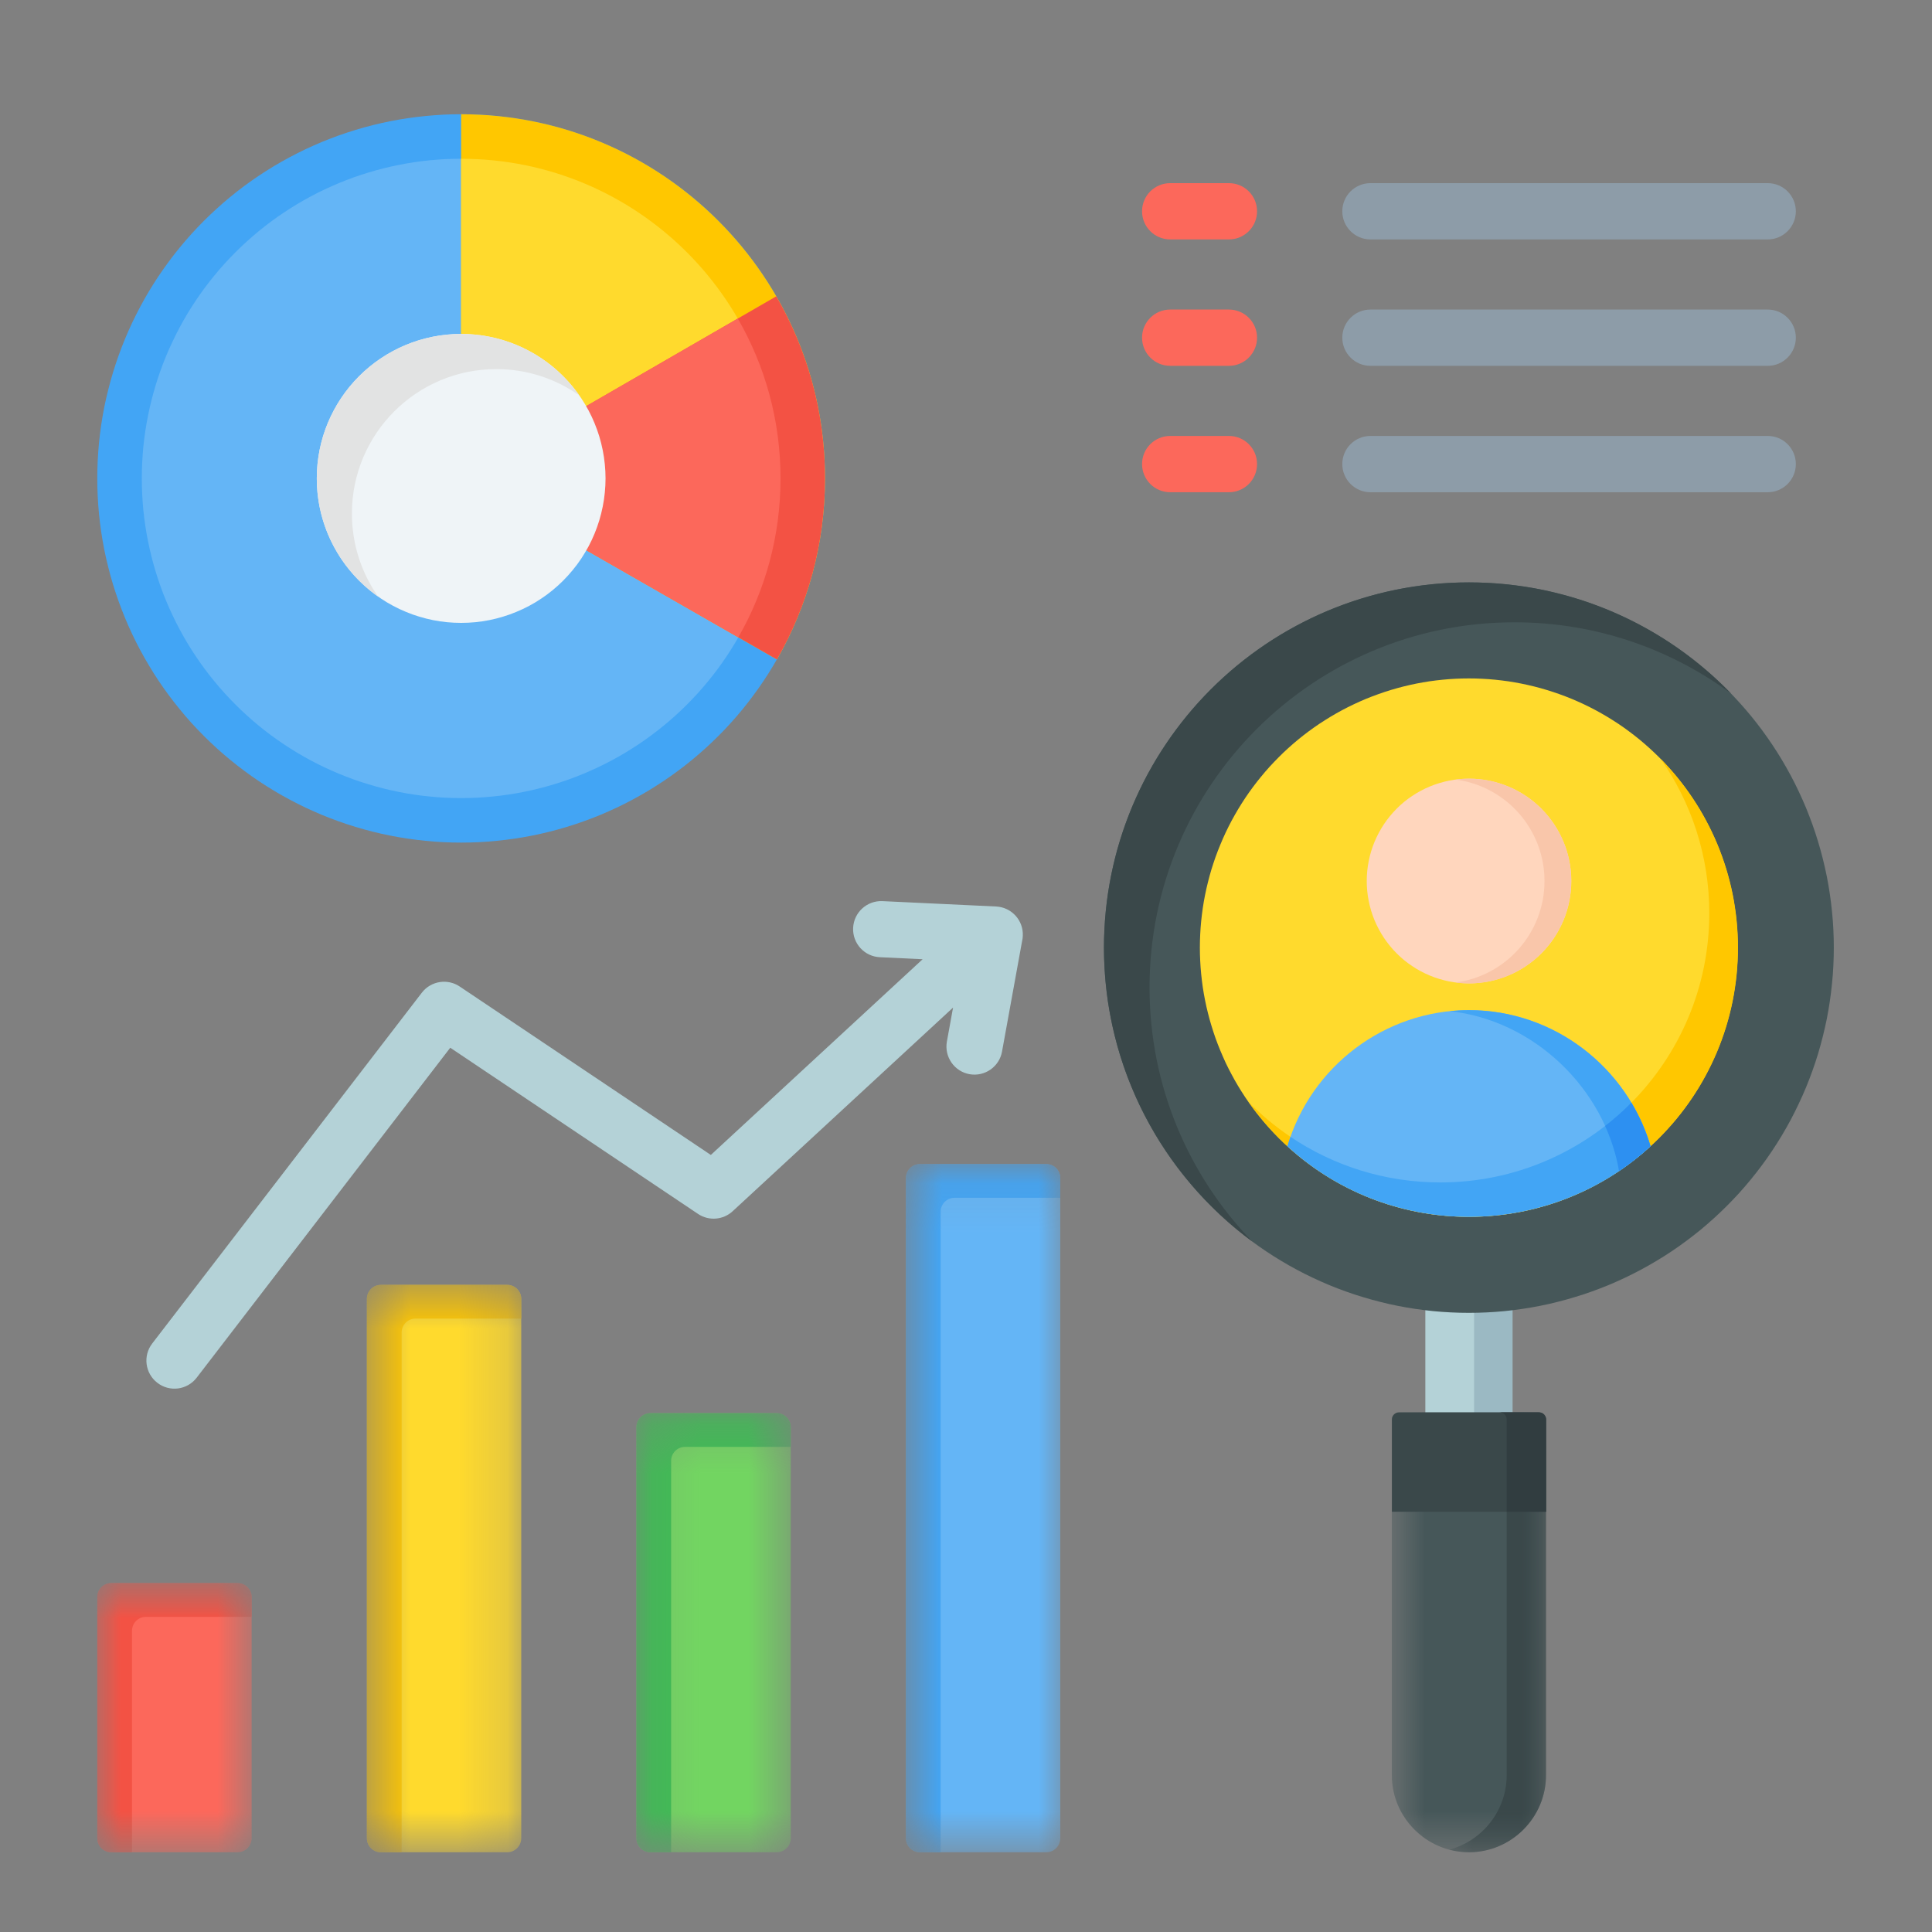 <svg width="40" height="40" viewBox="0 0 40 40" fill="none" xmlns="http://www.w3.org/2000/svg">
<rect x="0" y="0" width="40" height="40" fill="#808080" stroke="none"/>
<path fill-rule="evenodd" clip-rule="evenodd" d="M28.373 7.574C28.052 7.574 27.791 7.313 27.791 6.991C27.791 6.67 28.052 6.409 28.373 6.409H36.599C36.92 6.409 37.181 6.67 37.181 6.991C37.181 7.313 36.92 7.574 36.599 7.574H28.373ZM28.373 4.957C28.052 4.957 27.791 4.696 27.791 4.374C27.791 4.052 28.052 3.792 28.373 3.792H36.599C36.92 3.792 37.181 4.052 37.181 4.374C37.181 4.696 36.92 4.957 36.599 4.957H28.373ZM28.373 10.191C28.052 10.191 27.791 9.93 27.791 9.608C27.791 9.286 28.052 9.026 28.373 9.026H36.599C36.92 9.026 37.181 9.286 37.181 9.608C37.181 9.93 36.92 10.191 36.599 10.191H28.373Z" fill="#8D9CA8"/>
<path fill-rule="evenodd" clip-rule="evenodd" d="M25.444 6.409C25.765 6.409 26.026 6.67 26.026 6.991C26.026 7.313 25.765 7.574 25.444 7.574H24.227C23.905 7.574 23.645 7.313 23.645 6.991C23.645 6.67 23.905 6.409 24.227 6.409H25.444ZM25.444 3.792C25.765 3.792 26.026 4.052 26.026 4.374C26.026 4.696 25.765 4.957 25.444 4.957H24.227C23.905 4.957 23.645 4.696 23.645 4.374C23.645 4.052 23.905 3.792 24.227 3.792H25.444ZM25.444 9.026C25.765 9.026 26.026 9.286 26.026 9.608C26.026 9.93 25.765 10.191 25.444 10.191H24.227C23.905 10.191 23.645 9.93 23.645 9.608C23.645 9.286 23.905 9.026 24.227 9.026H25.444Z" fill="#FC685B"/>
<mask id="mask0_1_6432" style="mask-type:luminance" maskUnits="userSpaceOnUse" x="1" y="32" width="5" height="7">
<path d="M1.969 32.771H5.222V38.357H1.969V32.771Z" fill="white"/>
</mask>
<g mask="url(#mask0_1_6432)">
<path fill-rule="evenodd" clip-rule="evenodd" d="M2.302 38.349H4.922C5.08 38.349 5.21 38.219 5.21 38.06V33.066C5.21 32.907 5.08 32.777 4.922 32.777H2.302C2.143 32.777 2.014 32.907 2.014 33.066V38.06C2.014 38.219 2.143 38.349 2.302 38.349Z" fill="#FC685B"/>
<path fill-rule="evenodd" clip-rule="evenodd" d="M2.733 38.349H2.302C2.143 38.349 2.014 38.219 2.014 38.06V33.066C2.014 32.907 2.143 32.777 2.302 32.777H4.921C5.08 32.777 5.21 32.907 5.21 33.066V33.475H3.021C2.862 33.475 2.733 33.605 2.733 33.764V38.349Z" fill="#F35244"/>
</g>
<mask id="mask1_1_6432" style="mask-type:luminance" maskUnits="userSpaceOnUse" x="7" y="26" width="4" height="13">
<path d="M7.562 26.55H10.816V38.357H7.562V26.55Z" fill="white"/>
</mask>
<g mask="url(#mask1_1_6432)">
<path fill-rule="evenodd" clip-rule="evenodd" d="M7.884 38.349H10.503C10.662 38.349 10.792 38.219 10.792 38.06V26.891C10.792 26.732 10.662 26.602 10.503 26.602H7.884C7.725 26.602 7.596 26.732 7.596 26.891V38.06C7.596 38.219 7.725 38.349 7.884 38.349Z" fill="#FFDA2D"/>
<path fill-rule="evenodd" clip-rule="evenodd" d="M8.315 38.349H7.884C7.725 38.349 7.596 38.219 7.596 38.06V26.891C7.596 26.732 7.725 26.602 7.884 26.602H10.503C10.662 26.602 10.792 26.732 10.792 26.891V27.3H8.603C8.444 27.3 8.315 27.43 8.315 27.589V38.349Z" fill="#FFC700"/>
</g>
<mask id="mask2_1_6432" style="mask-type:luminance" maskUnits="userSpaceOnUse" x="13" y="29" width="4" height="10">
<path d="M13.154 29.233H16.408V38.357H13.154V29.233Z" fill="white"/>
</mask>
<g mask="url(#mask2_1_6432)">
<path fill-rule="evenodd" clip-rule="evenodd" d="M13.464 38.349H16.084C16.242 38.349 16.372 38.219 16.372 38.06V29.546C16.372 29.387 16.242 29.258 16.084 29.258H13.464C13.305 29.258 13.176 29.387 13.176 29.546V38.06C13.176 38.219 13.305 38.349 13.464 38.349Z" fill="#72D561"/>
<path fill-rule="evenodd" clip-rule="evenodd" d="M13.895 38.349H13.464C13.305 38.349 13.176 38.219 13.176 38.06V29.546C13.176 29.387 13.305 29.258 13.464 29.258H16.084C16.242 29.258 16.372 29.387 16.372 29.546V29.956H14.183C14.025 29.956 13.895 30.085 13.895 30.244V38.349Z" fill="#3CBE52"/>
</g>
<mask id="mask3_1_6432" style="mask-type:luminance" maskUnits="userSpaceOnUse" x="18" y="24" width="5" height="15">
<path d="M18.748 24.096H22.001V38.357H18.748V24.096Z" fill="white"/>
</mask>
<g mask="url(#mask3_1_6432)">
<path fill-rule="evenodd" clip-rule="evenodd" d="M19.044 38.349H21.664C21.823 38.349 21.952 38.219 21.952 38.06V24.389C21.952 24.23 21.822 24.101 21.664 24.101H19.044C18.885 24.101 18.756 24.23 18.756 24.389V38.06C18.756 38.219 18.885 38.349 19.044 38.349Z" fill="#64B5F6"/>
<path fill-rule="evenodd" clip-rule="evenodd" d="M19.475 38.349H19.044C18.885 38.349 18.756 38.219 18.756 38.06V24.389C18.756 24.23 18.885 24.101 19.044 24.101H21.664C21.823 24.101 21.952 24.23 21.952 24.389V24.799H19.763C19.605 24.799 19.475 24.928 19.475 25.087V38.349Z" fill="#42A5F5"/>
</g>
<path fill-rule="evenodd" clip-rule="evenodd" d="M4.071 28.525C3.875 28.779 3.511 28.826 3.257 28.629C3.003 28.433 2.956 28.069 3.152 27.815L8.734 20.552C8.925 20.305 9.274 20.254 9.527 20.431L14.717 23.912L19.102 19.86L18.216 19.818C17.896 19.803 17.648 19.531 17.663 19.211C17.678 18.89 17.95 18.642 18.271 18.657L20.623 18.768C20.944 18.784 21.191 19.055 21.176 19.376C21.175 19.412 21.17 19.447 21.162 19.481L20.746 21.771C20.69 22.086 20.388 22.296 20.073 22.24C19.758 22.183 19.548 21.881 19.604 21.566L19.732 20.861L15.168 25.078L15.168 25.078C14.975 25.256 14.679 25.285 14.452 25.133L9.322 21.692L4.071 28.525Z" fill="#B4D2D7"/>
<path d="M14.874 4.574C14.961 4.661 15.046 4.75 15.129 4.842C15.212 4.933 15.293 5.027 15.371 5.122C15.449 5.217 15.525 5.315 15.598 5.414C15.672 5.513 15.743 5.614 15.811 5.716C15.88 5.819 15.946 5.923 16.009 6.029C16.073 6.135 16.133 6.242 16.191 6.351C16.25 6.46 16.305 6.57 16.358 6.681C16.41 6.793 16.46 6.906 16.508 7.02C16.555 7.134 16.599 7.249 16.641 7.365C16.682 7.481 16.721 7.598 16.757 7.716C16.792 7.834 16.825 7.953 16.855 8.073C16.885 8.193 16.912 8.313 16.936 8.434C16.96 8.555 16.982 8.677 17 8.799C17.018 8.921 17.033 9.043 17.045 9.166C17.057 9.289 17.066 9.412 17.072 9.535C17.078 9.658 17.081 9.782 17.081 9.905C17.081 10.028 17.078 10.152 17.072 10.275C17.066 10.398 17.057 10.521 17.045 10.644C17.033 10.767 17.018 10.889 17 11.011C16.982 11.133 16.96 11.255 16.936 11.376C16.912 11.497 16.885 11.617 16.855 11.737C16.825 11.857 16.792 11.975 16.757 12.094C16.721 12.211 16.682 12.329 16.641 12.445C16.599 12.561 16.555 12.676 16.508 12.79C16.46 12.904 16.41 13.017 16.358 13.129C16.305 13.24 16.25 13.35 16.192 13.459C16.133 13.568 16.073 13.675 16.009 13.781C15.946 13.887 15.88 13.991 15.811 14.094C15.743 14.196 15.672 14.297 15.598 14.396C15.525 14.495 15.449 14.593 15.371 14.688C15.293 14.784 15.212 14.877 15.13 14.968C15.047 15.06 14.962 15.149 14.875 15.236C14.787 15.323 14.698 15.409 14.607 15.491C14.515 15.574 14.422 15.655 14.327 15.733C14.232 15.812 14.134 15.887 14.035 15.961C13.936 16.035 13.835 16.105 13.733 16.174C13.63 16.242 13.526 16.308 13.421 16.372C13.315 16.435 13.208 16.496 13.099 16.554C12.99 16.613 12.88 16.668 12.769 16.721C12.657 16.773 12.544 16.823 12.431 16.871C12.317 16.918 12.202 16.962 12.085 17.004C11.97 17.046 11.852 17.084 11.734 17.12C11.616 17.156 11.498 17.189 11.378 17.219C11.258 17.249 11.138 17.276 11.017 17.3C10.896 17.324 10.775 17.345 10.653 17.363C10.531 17.381 10.409 17.396 10.286 17.408C10.163 17.421 10.04 17.43 9.917 17.436C9.794 17.442 9.671 17.445 9.547 17.445C9.424 17.445 9.301 17.442 9.178 17.436C9.055 17.43 8.932 17.421 8.809 17.408C8.686 17.396 8.564 17.381 8.442 17.363C8.32 17.345 8.199 17.324 8.078 17.3C7.957 17.276 7.836 17.249 7.717 17.219C7.597 17.189 7.479 17.156 7.36 17.12C7.243 17.084 7.125 17.046 7.01 17.004C6.893 16.962 6.778 16.918 6.664 16.871C6.551 16.823 6.438 16.773 6.326 16.721C6.215 16.668 6.105 16.613 5.996 16.554C5.887 16.496 5.78 16.436 5.674 16.372C5.569 16.309 5.465 16.243 5.362 16.174C5.259 16.106 5.159 16.035 5.06 15.961C4.961 15.887 4.863 15.812 4.768 15.733C4.673 15.655 4.58 15.575 4.488 15.492C4.397 15.409 4.308 15.324 4.22 15.236C4.133 15.149 4.048 15.06 3.965 14.969C3.883 14.877 3.802 14.784 3.724 14.688C3.646 14.593 3.57 14.496 3.496 14.396C3.423 14.297 3.352 14.197 3.283 14.094C3.215 13.991 3.149 13.887 3.086 13.781C3.022 13.675 2.961 13.568 2.903 13.459C2.845 13.351 2.79 13.24 2.737 13.129C2.684 13.017 2.634 12.905 2.587 12.79C2.54 12.676 2.496 12.561 2.454 12.445C2.413 12.329 2.374 12.212 2.338 12.094C2.302 11.976 2.269 11.857 2.24 11.737C2.209 11.617 2.182 11.497 2.158 11.376C2.135 11.255 2.113 11.134 2.095 11.011C2.077 10.889 2.062 10.767 2.05 10.644C2.038 10.521 2.029 10.398 2.023 10.275C2.017 10.152 2.014 10.029 2.014 9.905C2.014 9.782 2.017 9.659 2.023 9.535C2.029 9.412 2.038 9.289 2.05 9.166C2.062 9.043 2.077 8.921 2.095 8.799C2.113 8.677 2.134 8.555 2.158 8.434C2.182 8.313 2.209 8.193 2.24 8.073C2.269 7.954 2.302 7.835 2.338 7.717C2.374 7.598 2.413 7.481 2.454 7.365C2.495 7.249 2.54 7.134 2.587 7.02C2.634 6.906 2.684 6.793 2.737 6.681C2.79 6.57 2.845 6.46 2.903 6.351C2.961 6.242 3.022 6.135 3.085 6.029C3.149 5.923 3.215 5.819 3.283 5.716C3.352 5.614 3.423 5.513 3.496 5.414C3.57 5.315 3.645 5.217 3.724 5.122C3.802 5.027 3.882 4.933 3.965 4.842C4.048 4.75 4.133 4.661 4.22 4.574C4.307 4.487 4.397 4.402 4.488 4.319C4.579 4.236 4.673 4.155 4.768 4.077C4.863 3.999 4.96 3.923 5.059 3.849C5.158 3.776 5.259 3.705 5.362 3.636C5.464 3.568 5.568 3.502 5.674 3.438C5.78 3.375 5.887 3.314 5.996 3.256C6.105 3.198 6.215 3.142 6.326 3.089C6.438 3.037 6.55 2.987 6.664 2.939C6.778 2.892 6.893 2.848 7.009 2.806C7.125 2.765 7.242 2.726 7.36 2.69C7.478 2.654 7.597 2.621 7.717 2.591C7.836 2.561 7.957 2.534 8.077 2.51C8.198 2.486 8.32 2.465 8.442 2.447C8.564 2.429 8.686 2.414 8.809 2.402C8.932 2.39 9.054 2.381 9.178 2.374C9.301 2.368 9.424 2.365 9.547 2.365C9.67 2.365 9.794 2.368 9.917 2.374C10.04 2.381 10.163 2.39 10.286 2.402C10.408 2.414 10.531 2.429 10.653 2.447C10.774 2.465 10.896 2.486 11.017 2.51C11.138 2.534 11.258 2.561 11.378 2.591C11.497 2.621 11.616 2.654 11.734 2.69C11.852 2.726 11.969 2.765 12.085 2.806C12.201 2.848 12.316 2.892 12.43 2.939C12.544 2.986 12.657 3.036 12.768 3.089C12.88 3.142 12.99 3.197 13.099 3.256C13.207 3.314 13.315 3.375 13.42 3.438C13.526 3.502 13.63 3.568 13.733 3.636C13.835 3.705 13.936 3.776 14.035 3.849C14.134 3.923 14.231 3.998 14.327 4.077C14.422 4.155 14.515 4.236 14.607 4.318C14.698 4.401 14.787 4.486 14.874 4.574Z" fill="#42A5F5"/>
<path d="M16.162 9.905C16.162 10.013 16.159 10.122 16.154 10.23C16.149 10.338 16.141 10.446 16.13 10.554C16.12 10.662 16.106 10.769 16.09 10.876C16.075 10.983 16.056 11.09 16.035 11.196C16.014 11.302 15.99 11.408 15.964 11.513C15.938 11.618 15.909 11.723 15.877 11.826C15.846 11.93 15.812 12.033 15.775 12.135C15.739 12.237 15.7 12.338 15.659 12.438C15.617 12.538 15.573 12.637 15.527 12.735C15.481 12.833 15.432 12.93 15.381 13.025C15.33 13.12 15.277 13.215 15.221 13.308C15.165 13.401 15.108 13.492 15.048 13.582C14.987 13.672 14.925 13.761 14.861 13.848C14.796 13.935 14.73 14.02 14.661 14.104C14.592 14.188 14.522 14.269 14.449 14.35C14.376 14.43 14.302 14.508 14.225 14.585C14.149 14.662 14.07 14.736 13.99 14.809C13.91 14.882 13.828 14.953 13.744 15.021C13.661 15.09 13.575 15.156 13.488 15.221C13.401 15.286 13.313 15.348 13.223 15.408C13.133 15.468 13.041 15.526 12.949 15.582C12.856 15.638 12.762 15.691 12.666 15.742C12.571 15.793 12.474 15.842 12.376 15.888C12.278 15.934 12.18 15.978 12.08 16.02C11.979 16.061 11.879 16.1 11.777 16.137C11.675 16.173 11.572 16.207 11.469 16.238C11.365 16.27 11.261 16.299 11.156 16.325C11.051 16.352 10.945 16.375 10.839 16.396C10.733 16.418 10.626 16.436 10.519 16.452C10.412 16.468 10.305 16.481 10.197 16.491C10.089 16.502 9.981 16.51 9.873 16.516C9.765 16.521 9.657 16.523 9.549 16.523C9.441 16.523 9.332 16.521 9.224 16.516C9.116 16.51 9.008 16.502 8.901 16.491C8.793 16.481 8.685 16.468 8.578 16.452C8.471 16.436 8.365 16.418 8.259 16.396C8.152 16.375 8.047 16.352 7.942 16.325C7.837 16.299 7.733 16.27 7.629 16.238C7.525 16.207 7.423 16.173 7.321 16.137C7.219 16.1 7.118 16.061 7.018 16.02C6.918 15.978 6.819 15.934 6.721 15.888C6.623 15.842 6.527 15.793 6.431 15.742C6.336 15.691 6.242 15.638 6.149 15.582C6.056 15.526 5.965 15.468 5.875 15.408C5.785 15.348 5.696 15.286 5.609 15.221C5.522 15.156 5.437 15.09 5.353 15.021C5.27 14.953 5.188 14.882 5.108 14.809C5.027 14.736 4.949 14.662 4.873 14.585C4.796 14.508 4.721 14.43 4.649 14.35C4.576 14.269 4.505 14.188 4.437 14.104C4.368 14.02 4.302 13.935 4.237 13.848C4.172 13.761 4.11 13.672 4.05 13.582C3.99 13.492 3.932 13.401 3.876 13.308C3.821 13.215 3.767 13.12 3.716 13.025C3.665 12.93 3.617 12.833 3.571 12.735C3.524 12.637 3.48 12.538 3.439 12.438C3.397 12.338 3.358 12.237 3.322 12.135C3.286 12.033 3.252 11.93 3.22 11.826C3.189 11.723 3.16 11.618 3.134 11.513C3.107 11.408 3.084 11.302 3.063 11.196C3.041 11.09 3.023 10.983 3.007 10.876C2.991 10.769 2.978 10.662 2.967 10.554C2.957 10.446 2.949 10.338 2.944 10.23C2.938 10.122 2.936 10.013 2.936 9.905C2.936 9.797 2.938 9.688 2.944 9.58C2.949 9.472 2.957 9.364 2.967 9.256C2.978 9.148 2.991 9.041 3.007 8.934C3.023 8.827 3.041 8.72 3.063 8.614C3.084 8.508 3.107 8.402 3.134 8.297C3.16 8.192 3.189 8.087 3.22 7.984C3.252 7.88 3.286 7.777 3.322 7.675C3.358 7.573 3.397 7.472 3.439 7.372C3.48 7.272 3.524 7.173 3.571 7.075C3.617 6.977 3.665 6.881 3.716 6.785C3.767 6.69 3.821 6.595 3.876 6.502C3.932 6.409 3.99 6.318 4.05 6.228C4.11 6.138 4.172 6.049 4.237 5.962C4.302 5.875 4.368 5.79 4.437 5.706C4.505 5.622 4.576 5.541 4.649 5.46C4.721 5.38 4.796 5.302 4.873 5.225C4.949 5.148 5.027 5.074 5.108 5.001C5.188 4.928 5.27 4.858 5.353 4.789C5.437 4.72 5.522 4.654 5.609 4.589C5.696 4.524 5.785 4.462 5.875 4.402C5.965 4.342 6.056 4.284 6.149 4.228C6.242 4.172 6.336 4.119 6.431 4.068C6.527 4.017 6.623 3.968 6.721 3.922C6.819 3.876 6.918 3.832 7.018 3.79C7.118 3.749 7.219 3.71 7.321 3.673C7.423 3.637 7.525 3.603 7.629 3.572C7.733 3.54 7.837 3.511 7.942 3.485C8.047 3.459 8.152 3.435 8.259 3.414C8.365 3.393 8.471 3.374 8.578 3.358C8.685 3.342 8.793 3.329 8.901 3.318C9.008 3.308 9.116 3.3 9.224 3.294C9.332 3.289 9.441 3.287 9.549 3.287C9.657 3.287 9.765 3.289 9.873 3.294C9.981 3.3 10.089 3.308 10.197 3.318C10.305 3.329 10.412 3.342 10.519 3.358C10.626 3.374 10.733 3.393 10.839 3.414C10.945 3.435 11.051 3.459 11.156 3.485C11.261 3.511 11.365 3.54 11.469 3.572C11.572 3.603 11.675 3.637 11.777 3.673C11.879 3.71 11.979 3.749 12.08 3.79C12.18 3.832 12.278 3.876 12.376 3.922C12.474 3.968 12.571 4.017 12.666 4.068C12.762 4.119 12.856 4.172 12.949 4.228C13.041 4.284 13.133 4.342 13.223 4.402C13.313 4.462 13.401 4.524 13.488 4.589C13.575 4.654 13.661 4.72 13.744 4.789C13.828 4.858 13.91 4.928 13.99 5.001C14.07 5.074 14.149 5.148 14.225 5.225C14.302 5.302 14.376 5.38 14.449 5.46C14.522 5.541 14.592 5.622 14.661 5.706C14.73 5.79 14.796 5.875 14.861 5.962C14.925 6.049 14.987 6.138 15.048 6.228C15.108 6.318 15.165 6.409 15.221 6.502C15.277 6.595 15.33 6.69 15.381 6.785C15.432 6.881 15.481 6.977 15.527 7.075C15.573 7.173 15.617 7.272 15.659 7.372C15.7 7.472 15.739 7.573 15.775 7.675C15.812 7.777 15.846 7.88 15.877 7.984C15.909 8.087 15.938 8.192 15.964 8.297C15.99 8.402 16.014 8.508 16.035 8.614C16.056 8.72 16.075 8.827 16.09 8.934C16.106 9.041 16.12 9.148 16.13 9.256C16.141 9.364 16.149 9.472 16.154 9.58C16.159 9.688 16.162 9.797 16.162 9.905Z" fill="#64B5F6"/>
<path fill-rule="evenodd" clip-rule="evenodd" d="M17.081 9.905C17.081 11.269 16.718 12.549 16.085 13.653L9.547 9.905V2.365C13.708 2.365 17.081 5.741 17.081 9.905Z" fill="#FFC700"/>
<path fill-rule="evenodd" clip-rule="evenodd" d="M15.286 13.195L9.547 9.905V3.287C13.2 3.287 16.16 6.25 16.16 9.905C16.16 11.103 15.842 12.226 15.286 13.195Z" fill="#FFDA2D"/>
<path fill-rule="evenodd" clip-rule="evenodd" d="M16.085 13.653C16.718 12.549 17.081 11.269 17.081 9.905C17.081 8.531 16.714 7.244 16.072 6.135L9.547 9.905L16.085 13.653Z" fill="#F35244"/>
<path fill-rule="evenodd" clip-rule="evenodd" d="M15.275 6.595L9.547 9.905L15.286 13.195C15.842 12.226 16.16 11.103 16.16 9.905C16.16 8.699 15.838 7.569 15.275 6.595Z" fill="#FC685B"/>
<path d="M10.691 7.141C10.782 7.179 10.87 7.22 10.957 7.267C11.043 7.313 11.127 7.363 11.208 7.418C11.29 7.472 11.368 7.53 11.444 7.592C11.52 7.655 11.592 7.72 11.661 7.79C11.73 7.859 11.796 7.931 11.858 8.007C11.92 8.083 11.979 8.161 12.033 8.243C12.087 8.324 12.137 8.408 12.184 8.495C12.23 8.581 12.272 8.67 12.309 8.76C12.347 8.851 12.379 8.943 12.408 9.036C12.436 9.13 12.46 9.225 12.479 9.321C12.498 9.417 12.513 9.514 12.522 9.611C12.532 9.709 12.537 9.807 12.537 9.905C12.537 10.003 12.532 10.1 12.522 10.198C12.513 10.296 12.498 10.392 12.479 10.488C12.46 10.584 12.436 10.679 12.408 10.773C12.379 10.867 12.347 10.959 12.309 11.05C12.272 11.14 12.23 11.229 12.184 11.315C12.137 11.401 12.087 11.485 12.033 11.567C11.979 11.648 11.92 11.727 11.858 11.802C11.796 11.878 11.73 11.951 11.661 12.02C11.592 12.089 11.52 12.155 11.444 12.217C11.368 12.279 11.29 12.338 11.208 12.392C11.127 12.447 11.043 12.497 10.957 12.543C10.87 12.589 10.782 12.631 10.691 12.668C10.601 12.706 10.509 12.739 10.415 12.767C10.322 12.796 10.227 12.819 10.131 12.839C10.035 12.858 9.938 12.872 9.841 12.882C9.743 12.891 9.646 12.896 9.548 12.896C9.45 12.896 9.352 12.891 9.255 12.882C9.157 12.872 9.061 12.858 8.964 12.839C8.869 12.819 8.774 12.796 8.68 12.767C8.586 12.739 8.494 12.706 8.404 12.668C8.313 12.631 8.225 12.589 8.139 12.543C8.052 12.497 7.968 12.447 7.887 12.392C7.806 12.338 7.727 12.279 7.652 12.217C7.576 12.155 7.503 12.089 7.434 12.02C7.365 11.951 7.299 11.878 7.237 11.802C7.175 11.727 7.117 11.648 7.062 11.567C7.008 11.485 6.958 11.401 6.912 11.315C6.865 11.229 6.824 11.14 6.786 11.05C6.749 10.959 6.716 10.867 6.687 10.773C6.659 10.679 6.635 10.584 6.616 10.488C6.597 10.392 6.583 10.296 6.573 10.198C6.564 10.1 6.559 10.003 6.559 9.905C6.559 9.807 6.564 9.709 6.573 9.611C6.583 9.514 6.597 9.417 6.616 9.321C6.635 9.225 6.659 9.13 6.687 9.036C6.716 8.943 6.749 8.851 6.786 8.76C6.824 8.67 6.865 8.581 6.912 8.495C6.958 8.408 7.008 8.324 7.062 8.243C7.117 8.161 7.175 8.083 7.237 8.007C7.299 7.931 7.365 7.859 7.434 7.79C7.503 7.72 7.576 7.655 7.652 7.592C7.727 7.53 7.806 7.472 7.887 7.418C7.968 7.363 8.052 7.313 8.139 7.267C8.225 7.22 8.313 7.179 8.404 7.141C8.494 7.104 8.586 7.071 8.68 7.042C8.774 7.014 8.868 6.99 8.964 6.971C9.061 6.952 9.157 6.937 9.255 6.928C9.352 6.918 9.45 6.913 9.548 6.913C9.646 6.913 9.743 6.918 9.841 6.928C9.938 6.937 10.035 6.952 10.131 6.971C10.227 6.99 10.322 7.014 10.415 7.042C10.509 7.071 10.601 7.104 10.691 7.141Z" fill="#EFF4F7"/>
<path fill-rule="evenodd" clip-rule="evenodd" d="M9.547 6.914C10.559 6.914 11.453 7.416 11.993 8.186C11.507 7.843 10.915 7.642 10.275 7.642C8.625 7.642 7.286 8.981 7.286 10.633C7.286 11.273 7.487 11.866 7.829 12.353C7.061 11.812 6.559 10.917 6.559 9.905C6.559 8.253 7.897 6.914 9.547 6.914Z" fill="#E2E3E3"/>
<path fill-rule="evenodd" clip-rule="evenodd" d="M31.314 30.015L29.51 29.955V26.427L31.314 26.362L31.314 30.015Z" fill="#B4D2D7"/>
<path fill-rule="evenodd" clip-rule="evenodd" d="M31.314 30.015L29.51 29.955V29.936L30.519 29.97V26.391L31.314 26.362V30.015Z" fill="#9BB9C3"/>
<path d="M35.754 14.273C35.841 14.36 35.926 14.45 36.009 14.541C36.093 14.633 36.173 14.727 36.252 14.822C36.33 14.918 36.406 15.015 36.48 15.115C36.553 15.214 36.625 15.316 36.693 15.418C36.762 15.521 36.828 15.626 36.892 15.732C36.955 15.838 37.016 15.946 37.075 16.055C37.133 16.164 37.188 16.274 37.241 16.386C37.294 16.498 37.344 16.611 37.392 16.726C37.439 16.84 37.483 16.955 37.525 17.072C37.567 17.189 37.605 17.306 37.641 17.424C37.677 17.543 37.71 17.662 37.74 17.782C37.77 17.902 37.797 18.023 37.822 18.144C37.846 18.266 37.867 18.387 37.885 18.51C37.903 18.632 37.918 18.755 37.93 18.878C37.943 19.001 37.952 19.125 37.958 19.248C37.964 19.372 37.967 19.496 37.967 19.619C37.967 19.743 37.964 19.867 37.958 19.99C37.952 20.114 37.943 20.238 37.93 20.36C37.918 20.484 37.903 20.607 37.885 20.729C37.867 20.851 37.846 20.973 37.822 21.095C37.797 21.216 37.77 21.337 37.74 21.457C37.71 21.577 37.677 21.696 37.642 21.814C37.606 21.933 37.567 22.05 37.525 22.167C37.483 22.284 37.439 22.399 37.392 22.513C37.344 22.628 37.294 22.741 37.241 22.852C37.188 22.964 37.133 23.075 37.075 23.184C37.016 23.293 36.956 23.401 36.892 23.507C36.828 23.613 36.762 23.718 36.694 23.82C36.625 23.923 36.554 24.024 36.48 24.124C36.406 24.223 36.33 24.321 36.252 24.416C36.173 24.512 36.093 24.606 36.01 24.698C35.927 24.789 35.841 24.879 35.754 24.966C35.666 25.054 35.577 25.139 35.485 25.222C35.394 25.305 35.3 25.386 35.205 25.465C35.109 25.543 35.011 25.619 34.912 25.693C34.813 25.767 34.712 25.838 34.609 25.907C34.506 25.976 34.402 26.042 34.295 26.105C34.19 26.169 34.082 26.23 33.973 26.288C33.864 26.346 33.754 26.402 33.642 26.455C33.53 26.508 33.417 26.558 33.303 26.606C33.188 26.653 33.073 26.698 32.957 26.739C32.84 26.781 32.723 26.82 32.604 26.855C32.486 26.891 32.367 26.924 32.247 26.954C32.127 26.985 32.007 27.012 31.885 27.036C31.764 27.06 31.642 27.081 31.52 27.099C31.398 27.117 31.275 27.133 31.152 27.145C31.029 27.157 30.905 27.166 30.782 27.172C30.659 27.178 30.535 27.181 30.411 27.181C30.288 27.181 30.164 27.178 30.041 27.172C29.917 27.166 29.794 27.157 29.671 27.145C29.548 27.133 29.425 27.117 29.302 27.099C29.18 27.081 29.058 27.06 28.937 27.036C28.816 27.012 28.695 26.985 28.575 26.954C28.455 26.924 28.336 26.891 28.218 26.855C28.099 26.82 27.982 26.781 27.866 26.739C27.75 26.698 27.634 26.653 27.52 26.606C27.405 26.558 27.293 26.508 27.181 26.455C27.069 26.402 26.958 26.347 26.849 26.288C26.74 26.23 26.633 26.169 26.527 26.105C26.421 26.042 26.316 25.976 26.214 25.907C26.111 25.838 26.01 25.767 25.91 25.693C25.811 25.619 25.713 25.543 25.618 25.465C25.522 25.386 25.429 25.306 25.337 25.222C25.245 25.139 25.156 25.054 25.069 24.966C24.981 24.879 24.896 24.79 24.813 24.698C24.73 24.606 24.649 24.512 24.571 24.417C24.492 24.321 24.416 24.224 24.342 24.124C24.269 24.025 24.198 23.924 24.129 23.821C24.06 23.718 23.994 23.613 23.93 23.507C23.867 23.401 23.806 23.293 23.748 23.184C23.689 23.075 23.634 22.965 23.581 22.853C23.528 22.741 23.478 22.628 23.431 22.513C23.383 22.399 23.339 22.284 23.297 22.167C23.255 22.05 23.217 21.933 23.181 21.815C23.145 21.696 23.112 21.577 23.082 21.457C23.052 21.337 23.025 21.216 23.001 21.095C22.977 20.973 22.955 20.852 22.937 20.729C22.919 20.607 22.904 20.484 22.892 20.361C22.88 20.238 22.871 20.114 22.865 19.991C22.858 19.867 22.855 19.743 22.855 19.62C22.855 19.496 22.858 19.372 22.865 19.249C22.871 19.125 22.88 19.002 22.892 18.879C22.904 18.755 22.919 18.633 22.937 18.51C22.955 18.388 22.977 18.266 23.001 18.144C23.025 18.023 23.052 17.902 23.082 17.782C23.112 17.662 23.145 17.543 23.181 17.425C23.217 17.306 23.255 17.189 23.297 17.072C23.339 16.956 23.383 16.84 23.43 16.726C23.478 16.612 23.528 16.499 23.581 16.387C23.634 16.275 23.689 16.164 23.747 16.055C23.806 15.946 23.867 15.838 23.93 15.732C23.994 15.626 24.06 15.522 24.129 15.419C24.197 15.316 24.268 15.215 24.342 15.115C24.416 15.016 24.492 14.918 24.57 14.823C24.649 14.727 24.73 14.633 24.812 14.541C24.896 14.45 24.981 14.36 25.068 14.273C25.156 14.185 25.245 14.1 25.337 14.017C25.428 13.934 25.522 13.853 25.618 13.774C25.713 13.696 25.811 13.62 25.91 13.546C26.009 13.473 26.11 13.401 26.213 13.332C26.316 13.264 26.421 13.197 26.527 13.134C26.633 13.07 26.74 13.009 26.849 12.951C26.958 12.893 27.069 12.837 27.18 12.784C27.292 12.731 27.405 12.681 27.52 12.633C27.634 12.586 27.749 12.542 27.866 12.5C27.982 12.458 28.099 12.419 28.218 12.384C28.336 12.348 28.455 12.315 28.575 12.285C28.695 12.255 28.816 12.227 28.937 12.203C29.058 12.179 29.18 12.158 29.302 12.14C29.425 12.122 29.547 12.107 29.67 12.094C29.794 12.082 29.917 12.073 30.04 12.067C30.164 12.061 30.287 12.058 30.411 12.058C30.535 12.058 30.658 12.061 30.782 12.067C30.905 12.073 31.028 12.082 31.151 12.094C31.274 12.107 31.397 12.122 31.52 12.14C31.642 12.158 31.764 12.179 31.885 12.203C32.006 12.227 32.127 12.255 32.247 12.285C32.367 12.315 32.486 12.348 32.604 12.384C32.723 12.419 32.84 12.458 32.956 12.5C33.073 12.542 33.188 12.586 33.303 12.633C33.417 12.681 33.53 12.731 33.641 12.784C33.753 12.837 33.864 12.892 33.973 12.951C34.082 13.009 34.189 13.07 34.295 13.134C34.401 13.197 34.506 13.264 34.609 13.332C34.712 13.401 34.812 13.472 34.912 13.546C35.011 13.62 35.109 13.696 35.204 13.774C35.3 13.853 35.394 13.934 35.485 14.017C35.577 14.1 35.666 14.185 35.754 14.273Z" fill="#465759"/>
<path fill-rule="evenodd" clip-rule="evenodd" d="M25.926 25.703C24.065 24.326 22.857 22.114 22.857 19.619C22.857 15.443 26.24 12.058 30.413 12.058C32.545 12.058 34.47 12.941 35.843 14.362C34.588 13.434 33.036 12.884 31.356 12.884C27.183 12.884 23.8 16.27 23.8 20.446C23.8 22.489 24.61 24.342 25.926 25.703Z" fill="#3A484A"/>
<mask id="mask4_1_6432" style="mask-type:luminance" maskUnits="userSpaceOnUse" x="28" y="29" width="5" height="10">
<path d="M28.793 29.233H32.046V38.357H28.793V29.233Z" fill="white"/>
</mask>
<g mask="url(#mask4_1_6432)">
<path fill-rule="evenodd" clip-rule="evenodd" d="M28.962 29.242H31.862C31.942 29.242 32.008 29.308 32.008 29.388V36.752C32.008 37.63 31.289 38.349 30.412 38.349C29.535 38.349 28.816 37.63 28.816 36.752V29.388C28.816 29.308 28.882 29.242 28.962 29.242Z" fill="#465759"/>
</g>
<mask id="mask5_1_6432" style="mask-type:luminance" maskUnits="userSpaceOnUse" x="29" y="29" width="4" height="10">
<path d="M29.992 29.233H32.047V38.357H29.992V29.233Z" fill="white"/>
</mask>
<g mask="url(#mask5_1_6432)">
<path fill-rule="evenodd" clip-rule="evenodd" d="M31.048 29.242H31.863C31.944 29.242 32.009 29.308 32.009 29.388V36.752C32.009 37.63 31.291 38.349 30.414 38.349C30.273 38.349 30.136 38.33 30.006 38.295C30.688 38.114 31.194 37.489 31.194 36.752V29.388C31.194 29.308 31.128 29.242 31.048 29.242Z" fill="#3A484A"/>
</g>
<path fill-rule="evenodd" clip-rule="evenodd" d="M31.864 29.242C31.944 29.242 32.01 29.308 32.01 29.388V31.299H28.818V29.388C28.818 29.308 28.884 29.242 28.964 29.242C29.931 29.242 30.897 29.242 31.864 29.242Z" fill="#3A484A"/>
<path fill-rule="evenodd" clip-rule="evenodd" d="M31.864 29.242C31.944 29.242 32.01 29.308 32.01 29.388V31.299H31.195V29.388C31.195 29.308 31.129 29.242 31.049 29.242H31.864Z" fill="#313D40"/>
<path d="M34.349 15.678C34.413 15.743 34.476 15.809 34.537 15.877C34.598 15.944 34.658 16.013 34.716 16.084C34.774 16.154 34.83 16.226 34.884 16.299C34.938 16.373 34.991 16.447 35.041 16.523C35.092 16.599 35.141 16.676 35.188 16.754C35.234 16.832 35.279 16.912 35.322 16.992C35.365 17.073 35.406 17.154 35.445 17.237C35.484 17.319 35.521 17.402 35.556 17.486C35.591 17.571 35.624 17.656 35.654 17.742C35.685 17.828 35.714 17.914 35.74 18.002C35.767 18.089 35.791 18.177 35.813 18.265C35.835 18.354 35.855 18.443 35.873 18.532C35.891 18.622 35.906 18.711 35.919 18.802C35.933 18.892 35.944 18.982 35.953 19.073C35.962 19.164 35.969 19.255 35.973 19.346C35.978 19.437 35.98 19.528 35.98 19.619C35.98 19.711 35.978 19.802 35.973 19.893C35.969 19.984 35.962 20.075 35.953 20.166C35.944 20.256 35.933 20.347 35.919 20.437C35.906 20.527 35.891 20.617 35.873 20.707C35.855 20.796 35.835 20.885 35.813 20.974C35.791 21.062 35.767 21.15 35.74 21.237C35.714 21.325 35.685 21.411 35.654 21.497C35.624 21.583 35.591 21.668 35.556 21.752C35.521 21.837 35.484 21.92 35.445 22.002C35.406 22.085 35.365 22.166 35.322 22.247C35.279 22.327 35.234 22.407 35.188 22.485C35.141 22.563 35.092 22.64 35.041 22.716C34.991 22.792 34.938 22.866 34.884 22.939C34.83 23.013 34.774 23.085 34.716 23.155C34.658 23.226 34.599 23.295 34.537 23.362C34.476 23.43 34.413 23.496 34.349 23.561C34.284 23.625 34.218 23.688 34.151 23.749C34.083 23.81 34.014 23.87 33.944 23.928C33.873 23.986 33.801 24.042 33.728 24.096C33.655 24.151 33.581 24.203 33.505 24.253C33.429 24.304 33.352 24.353 33.274 24.4C33.196 24.447 33.117 24.492 33.036 24.535C32.956 24.578 32.874 24.619 32.792 24.658C32.709 24.697 32.626 24.734 32.542 24.769C32.458 24.803 32.373 24.836 32.287 24.867C32.201 24.898 32.115 24.926 32.028 24.953C31.94 24.979 31.852 25.004 31.764 25.026C31.676 25.048 31.587 25.068 31.497 25.086C31.408 25.104 31.318 25.119 31.228 25.133C31.138 25.146 31.047 25.157 30.957 25.166C30.866 25.175 30.775 25.182 30.684 25.186C30.593 25.191 30.502 25.193 30.411 25.193C30.32 25.193 30.229 25.191 30.138 25.186C30.047 25.182 29.956 25.175 29.865 25.166C29.774 25.157 29.684 25.146 29.594 25.133C29.504 25.119 29.414 25.104 29.324 25.086C29.235 25.068 29.146 25.048 29.058 25.026C28.969 25.004 28.881 24.979 28.794 24.953C28.707 24.927 28.621 24.898 28.535 24.867C28.449 24.837 28.364 24.804 28.28 24.769C28.196 24.734 28.112 24.697 28.03 24.658C27.948 24.619 27.866 24.578 27.786 24.535C27.705 24.492 27.626 24.447 27.548 24.4C27.47 24.353 27.393 24.304 27.317 24.254C27.241 24.203 27.167 24.151 27.093 24.096C27.02 24.042 26.948 23.986 26.878 23.928C26.808 23.87 26.738 23.811 26.671 23.749C26.603 23.688 26.537 23.625 26.473 23.561C26.409 23.496 26.346 23.43 26.285 23.363C26.223 23.295 26.164 23.226 26.106 23.155C26.048 23.085 25.992 23.013 25.938 22.94C25.883 22.866 25.831 22.792 25.78 22.716C25.73 22.64 25.681 22.563 25.634 22.485C25.587 22.407 25.542 22.327 25.5 22.247C25.456 22.166 25.415 22.085 25.376 22.003C25.338 21.92 25.301 21.837 25.266 21.752C25.231 21.668 25.198 21.583 25.167 21.497C25.137 21.411 25.108 21.325 25.082 21.237C25.055 21.15 25.031 21.062 25.009 20.974C24.986 20.885 24.967 20.796 24.949 20.707C24.931 20.617 24.915 20.527 24.902 20.438C24.889 20.347 24.878 20.257 24.869 20.166C24.86 20.075 24.853 19.984 24.849 19.893C24.844 19.802 24.842 19.711 24.842 19.62C24.842 19.529 24.844 19.437 24.849 19.346C24.853 19.255 24.86 19.164 24.869 19.073C24.878 18.983 24.889 18.892 24.902 18.802C24.915 18.712 24.931 18.622 24.949 18.532C24.967 18.443 24.986 18.354 25.009 18.265C25.031 18.177 25.055 18.089 25.081 18.002C25.108 17.914 25.137 17.828 25.167 17.742C25.198 17.656 25.231 17.571 25.266 17.487C25.301 17.402 25.337 17.319 25.376 17.237C25.415 17.154 25.456 17.073 25.499 16.992C25.542 16.912 25.587 16.833 25.634 16.754C25.681 16.676 25.73 16.599 25.78 16.523C25.831 16.447 25.883 16.373 25.938 16.299C25.992 16.226 26.048 16.154 26.106 16.084C26.164 16.013 26.223 15.944 26.284 15.877C26.346 15.809 26.409 15.743 26.473 15.679C26.537 15.614 26.603 15.551 26.671 15.49C26.738 15.429 26.807 15.369 26.878 15.311C26.948 15.253 27.02 15.197 27.093 15.143C27.166 15.089 27.241 15.036 27.317 14.985C27.393 14.935 27.47 14.886 27.548 14.839C27.626 14.792 27.705 14.747 27.785 14.704C27.866 14.661 27.947 14.62 28.03 14.581C28.112 14.542 28.195 14.505 28.279 14.47C28.364 14.435 28.449 14.403 28.535 14.372C28.62 14.341 28.707 14.313 28.794 14.286C28.881 14.26 28.969 14.235 29.058 14.213C29.146 14.191 29.235 14.171 29.324 14.153C29.414 14.135 29.503 14.12 29.593 14.106C29.684 14.093 29.774 14.082 29.865 14.073C29.956 14.064 30.046 14.057 30.137 14.053C30.229 14.048 30.32 14.046 30.411 14.046C30.502 14.046 30.593 14.048 30.684 14.053C30.775 14.057 30.866 14.064 30.957 14.073C31.047 14.082 31.138 14.093 31.228 14.106C31.318 14.12 31.408 14.135 31.497 14.153C31.587 14.171 31.675 14.191 31.764 14.213C31.852 14.235 31.94 14.259 32.027 14.286C32.114 14.313 32.201 14.341 32.287 14.372C32.373 14.403 32.458 14.435 32.542 14.47C32.626 14.505 32.709 14.542 32.792 14.581C32.874 14.62 32.956 14.661 33.036 14.704C33.116 14.747 33.196 14.792 33.274 14.839C33.352 14.886 33.429 14.935 33.505 14.985C33.581 15.036 33.655 15.088 33.728 15.143C33.801 15.197 33.873 15.253 33.944 15.311C34.014 15.369 34.083 15.429 34.151 15.49C34.218 15.551 34.284 15.614 34.349 15.678Z" fill="#FFDA2D"/>
<path fill-rule="evenodd" clip-rule="evenodd" d="M34.38 15.708C35.371 16.714 35.983 18.095 35.983 19.62C35.983 22.698 33.489 25.193 30.414 25.193C28.528 25.193 26.861 24.255 25.854 22.819C26.863 23.845 28.267 24.481 29.82 24.481C32.896 24.481 35.389 21.986 35.389 18.907C35.389 17.717 35.016 16.613 34.38 15.708Z" fill="#FFC700"/>
<path fill-rule="evenodd" clip-rule="evenodd" d="M34.172 23.732C33.693 22.108 32.185 20.914 30.413 20.914C28.678 20.914 27.144 22.072 26.654 23.732C27.645 24.639 28.964 25.193 30.413 25.193C31.862 25.193 33.181 24.639 34.172 23.732Z" fill="#64B5F6"/>
<path fill-rule="evenodd" clip-rule="evenodd" d="M34.172 23.732C33.693 22.108 32.186 20.914 30.414 20.914C30.278 20.914 30.143 20.922 30.01 20.935C31.745 21.116 33.226 22.529 33.521 24.245C33.751 24.09 33.969 23.919 34.172 23.732Z" fill="#42A5F5"/>
<path fill-rule="evenodd" clip-rule="evenodd" d="M34.172 23.732C34.078 23.412 33.944 23.11 33.776 22.83C32.767 23.849 31.367 24.481 29.82 24.481C28.671 24.481 27.604 24.133 26.718 23.537C26.695 23.601 26.674 23.666 26.654 23.732C27.547 24.549 28.625 25.025 29.806 25.16C31.384 25.331 33.009 24.815 34.172 23.732Z" fill="#42A5F5"/>
<path fill-rule="evenodd" clip-rule="evenodd" d="M34.172 23.732C34.077 23.413 33.943 23.11 33.775 22.83V22.83C33.605 23.002 33.424 23.163 33.232 23.311C33.232 23.311 33.232 23.311 33.232 23.311C33.366 23.608 33.465 23.921 33.52 24.245C33.745 24.094 33.957 23.927 34.157 23.745C34.162 23.741 34.167 23.736 34.172 23.732Z" fill="#2D90F1"/>
<path d="M32.532 18.241C32.532 18.31 32.529 18.379 32.522 18.448C32.515 18.517 32.505 18.586 32.491 18.654C32.478 18.722 32.461 18.789 32.441 18.856C32.421 18.922 32.397 18.987 32.371 19.052C32.344 19.116 32.314 19.178 32.282 19.239C32.249 19.301 32.213 19.36 32.175 19.418C32.136 19.476 32.095 19.531 32.051 19.585C32.007 19.639 31.961 19.69 31.912 19.739C31.863 19.788 31.811 19.834 31.758 19.879C31.704 19.922 31.648 19.964 31.591 20.002C31.533 20.041 31.474 20.077 31.413 20.109C31.351 20.142 31.289 20.172 31.225 20.198C31.161 20.225 31.095 20.248 31.029 20.268C30.963 20.288 30.895 20.305 30.827 20.319C30.759 20.332 30.691 20.343 30.622 20.349C30.553 20.356 30.484 20.36 30.415 20.36C30.345 20.36 30.276 20.356 30.207 20.349C30.138 20.343 30.069 20.332 30.001 20.319C29.933 20.305 29.866 20.288 29.8 20.268C29.733 20.248 29.668 20.225 29.604 20.198C29.54 20.172 29.477 20.142 29.416 20.109C29.355 20.077 29.296 20.041 29.238 20.002C29.18 19.964 29.125 19.922 29.071 19.879C29.017 19.834 28.966 19.788 28.917 19.739C28.868 19.69 28.822 19.639 28.778 19.585C28.734 19.531 28.692 19.476 28.654 19.418C28.615 19.36 28.58 19.301 28.547 19.239C28.514 19.178 28.485 19.116 28.458 19.052C28.431 18.987 28.408 18.922 28.388 18.856C28.368 18.789 28.351 18.722 28.338 18.654C28.324 18.586 28.314 18.517 28.307 18.448C28.3 18.379 28.297 18.31 28.297 18.241C28.297 18.171 28.3 18.102 28.307 18.033C28.314 17.964 28.324 17.895 28.338 17.827C28.351 17.759 28.368 17.692 28.388 17.625C28.408 17.559 28.431 17.494 28.458 17.43C28.485 17.366 28.514 17.303 28.547 17.242C28.58 17.18 28.615 17.121 28.654 17.063C28.692 17.006 28.734 16.95 28.778 16.896C28.822 16.843 28.868 16.791 28.917 16.742C28.966 16.693 29.017 16.646 29.071 16.602C29.125 16.558 29.18 16.517 29.238 16.479C29.296 16.44 29.355 16.404 29.416 16.372C29.477 16.339 29.54 16.309 29.604 16.283C29.668 16.256 29.733 16.233 29.8 16.213C29.866 16.193 29.933 16.176 30.001 16.162C30.069 16.149 30.138 16.138 30.207 16.132C30.276 16.125 30.345 16.122 30.415 16.122C30.484 16.122 30.553 16.125 30.622 16.132C30.691 16.138 30.759 16.149 30.827 16.162C30.895 16.176 30.963 16.193 31.029 16.213C31.095 16.233 31.161 16.256 31.225 16.283C31.289 16.309 31.351 16.339 31.413 16.372C31.474 16.404 31.533 16.44 31.591 16.479C31.648 16.517 31.704 16.558 31.758 16.602C31.811 16.646 31.863 16.693 31.912 16.742C31.961 16.791 32.007 16.843 32.051 16.896C32.095 16.95 32.136 17.006 32.175 17.063C32.213 17.121 32.249 17.18 32.282 17.242C32.314 17.303 32.344 17.366 32.371 17.43C32.397 17.494 32.421 17.559 32.441 17.625C32.461 17.692 32.478 17.759 32.491 17.827C32.505 17.895 32.515 17.964 32.522 18.033C32.529 18.102 32.532 18.171 32.532 18.241Z" fill="#FFD6BD"/>
<path fill-rule="evenodd" clip-rule="evenodd" d="M30.414 16.122C31.583 16.122 32.531 17.07 32.531 18.241C32.531 19.411 31.583 20.36 30.414 20.36C30.32 20.36 30.227 20.354 30.137 20.341C31.175 20.206 31.977 19.317 31.977 18.241C31.977 17.164 31.175 16.276 30.137 16.14C30.227 16.128 30.32 16.122 30.414 16.122Z" fill="#F9C6AA"/>
</svg>
